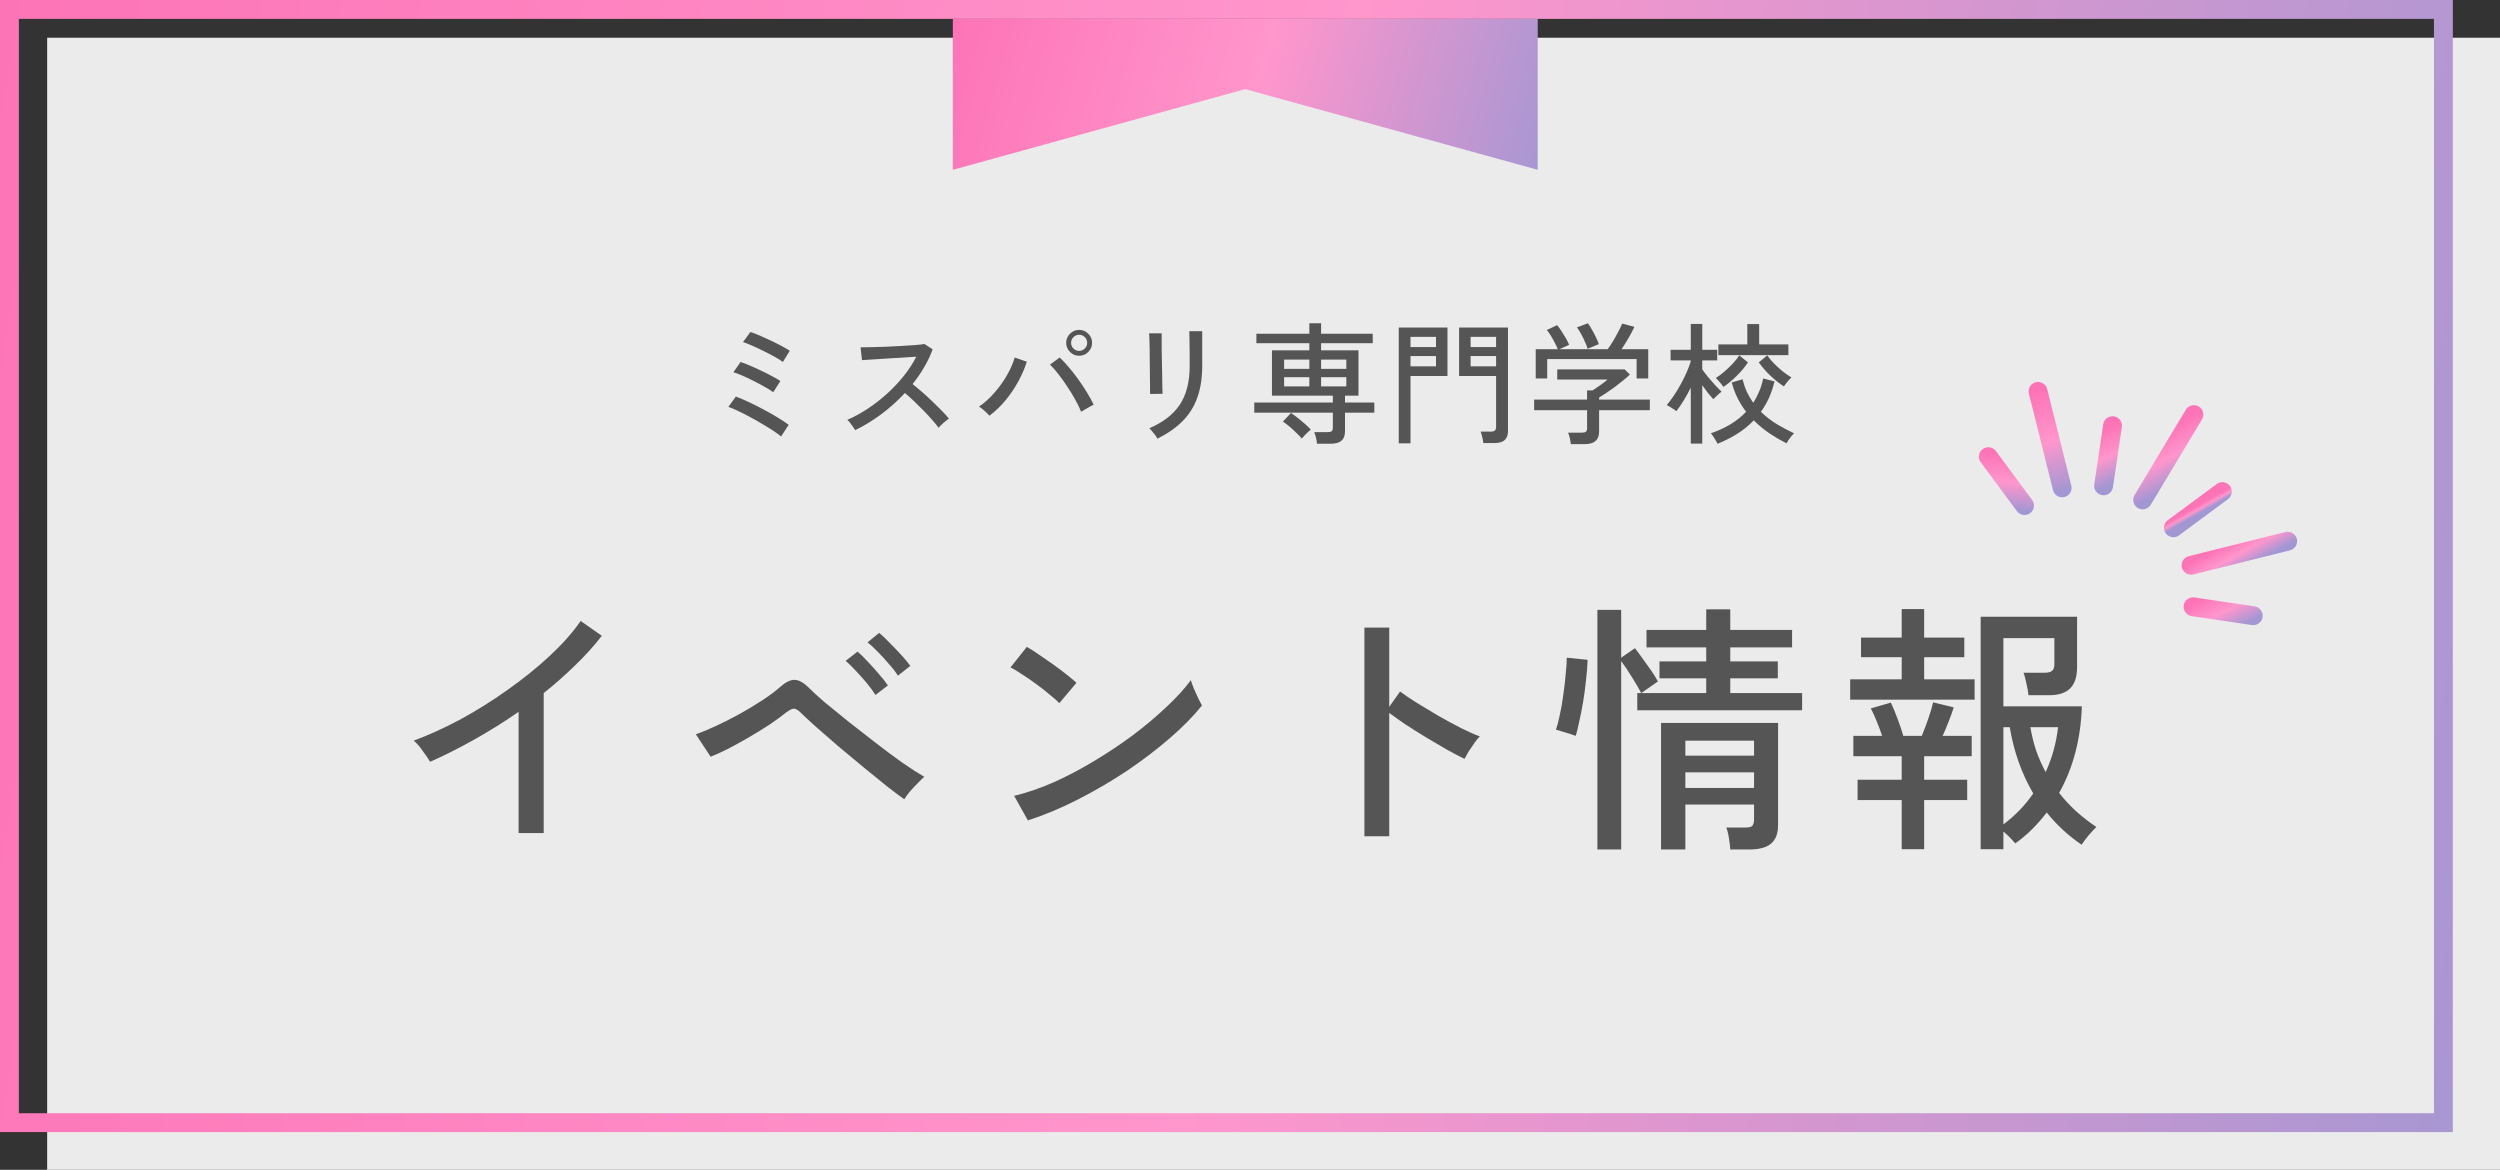 <svg width="265" height="124" viewBox="0 0 265 124" fill="none" xmlns="http://www.w3.org/2000/svg">
<rect x="0" y="0" width="265" height="124" fill="#333333" stroke="none"/>
<rect x="5" y="4" width="260" height="120" fill="white" fill-opacity="0.9"/>
<rect x="1" y="1" width="258" height="118" stroke="url(#paint0_linear_120_1433)" stroke-width="2"/>
<path d="M163 18L131.994 9.447L101 18V2H163V18Z" fill="url(#paint1_linear_120_1433)"/>
<path d="M82.79 46.266C82.613 46.107 82.347 45.911 81.992 45.678C81.647 45.445 81.255 45.202 80.816 44.95C80.387 44.689 79.943 44.437 79.486 44.194C79.038 43.951 78.613 43.737 78.212 43.55C77.811 43.354 77.475 43.214 77.204 43.13L78.002 42.038C78.403 42.178 78.865 42.374 79.388 42.626C79.911 42.869 80.438 43.135 80.97 43.424C81.511 43.704 82.011 43.989 82.468 44.278C82.935 44.558 83.313 44.81 83.602 45.034L82.79 46.266ZM81.964 41.576C81.777 41.427 81.497 41.249 81.124 41.044C80.76 40.829 80.359 40.615 79.92 40.4C79.491 40.176 79.08 39.98 78.688 39.812C78.296 39.644 77.979 39.527 77.736 39.462L78.506 38.37C78.795 38.463 79.131 38.594 79.514 38.762C79.897 38.921 80.289 39.098 80.69 39.294C81.091 39.481 81.469 39.672 81.824 39.868C82.188 40.055 82.487 40.227 82.72 40.386L81.964 41.576ZM82.986 38.37C82.799 38.221 82.519 38.043 82.146 37.838C81.782 37.633 81.381 37.423 80.942 37.208C80.513 36.993 80.102 36.802 79.71 36.634C79.318 36.457 79.001 36.331 78.758 36.256L79.542 35.192C79.822 35.276 80.153 35.402 80.536 35.57C80.928 35.738 81.329 35.92 81.74 36.116C82.151 36.312 82.529 36.503 82.874 36.69C83.229 36.877 83.509 37.04 83.714 37.18L82.986 38.37ZM90.658 45.594C90.565 45.454 90.434 45.267 90.266 45.034C90.107 44.791 89.958 44.614 89.818 44.502C90.537 44.194 91.255 43.802 91.974 43.326C92.693 42.85 93.379 42.318 94.032 41.73C94.685 41.133 95.278 40.503 95.81 39.84C96.342 39.168 96.781 38.491 97.126 37.81C96.697 37.838 96.207 37.871 95.656 37.908C95.115 37.936 94.564 37.969 94.004 38.006C93.453 38.043 92.945 38.076 92.478 38.104C92.011 38.132 91.643 38.155 91.372 38.174L91.218 36.816C91.442 36.816 91.783 36.811 92.24 36.802C92.697 36.793 93.206 36.779 93.766 36.76C94.335 36.732 94.9 36.704 95.46 36.676C96.029 36.639 96.538 36.606 96.986 36.578C97.443 36.541 97.779 36.503 97.994 36.466L98.862 37.026C98.629 37.67 98.33 38.3 97.966 38.916C97.611 39.532 97.201 40.129 96.734 40.708C97.051 40.96 97.392 41.245 97.756 41.562C98.12 41.879 98.479 42.211 98.834 42.556C99.189 42.892 99.52 43.219 99.828 43.536C100.136 43.844 100.388 44.124 100.584 44.376C100.425 44.479 100.234 44.628 100.01 44.824C99.795 45.011 99.623 45.183 99.492 45.342C99.305 45.081 99.067 44.791 98.778 44.474C98.498 44.147 98.19 43.816 97.854 43.48C97.518 43.135 97.182 42.803 96.846 42.486C96.51 42.169 96.202 41.893 95.922 41.66C95.147 42.491 94.303 43.247 93.388 43.928C92.473 44.6 91.563 45.155 90.658 45.594ZM104.882 44.068C104.77 43.937 104.602 43.769 104.378 43.564C104.154 43.359 103.953 43.205 103.776 43.102C104.383 42.682 104.938 42.178 105.442 41.59C105.955 41.002 106.394 40.386 106.758 39.742C107.131 39.089 107.397 38.473 107.556 37.894L108.844 38.342C108.62 39.042 108.317 39.742 107.934 40.442C107.551 41.142 107.103 41.805 106.59 42.43C106.077 43.046 105.507 43.592 104.882 44.068ZM114.598 43.648C114.449 43.265 114.243 42.841 113.982 42.374C113.73 41.907 113.445 41.441 113.128 40.974C112.82 40.498 112.507 40.059 112.19 39.658C111.873 39.247 111.574 38.911 111.294 38.65L112.33 37.894C112.638 38.183 112.96 38.529 113.296 38.93C113.641 39.331 113.977 39.761 114.304 40.218C114.631 40.675 114.934 41.133 115.214 41.59C115.494 42.047 115.732 42.481 115.928 42.892C115.779 42.967 115.564 43.083 115.284 43.242C115.013 43.391 114.785 43.527 114.598 43.648ZM114.388 37.712C114.015 37.712 113.693 37.577 113.422 37.306C113.151 37.035 113.016 36.713 113.016 36.34C113.016 35.957 113.151 35.635 113.422 35.374C113.693 35.103 114.015 34.968 114.388 34.968C114.771 34.968 115.093 35.103 115.354 35.374C115.625 35.635 115.76 35.957 115.76 36.34C115.76 36.713 115.625 37.035 115.354 37.306C115.093 37.577 114.771 37.712 114.388 37.712ZM114.388 37.194C114.621 37.194 114.822 37.11 114.99 36.942C115.158 36.774 115.242 36.573 115.242 36.34C115.242 36.107 115.158 35.906 114.99 35.738C114.822 35.57 114.621 35.486 114.388 35.486C114.155 35.486 113.954 35.57 113.786 35.738C113.618 35.906 113.534 36.107 113.534 36.34C113.534 36.573 113.618 36.774 113.786 36.942C113.954 37.11 114.155 37.194 114.388 37.194ZM122.676 46.504C122.639 46.411 122.569 46.289 122.466 46.14C122.363 46 122.251 45.86 122.13 45.72C122.018 45.58 121.915 45.473 121.822 45.398C123.269 44.782 124.342 43.956 125.042 42.92C125.751 41.875 126.106 40.493 126.106 38.776V38.258C126.106 38.118 126.106 37.894 126.106 37.586C126.106 37.278 126.101 36.947 126.092 36.592C126.092 36.237 126.087 35.925 126.078 35.654C126.078 35.374 126.073 35.192 126.064 35.108H127.436V38.776C127.436 40.055 127.263 41.175 126.918 42.136C126.582 43.088 126.064 43.919 125.364 44.628C124.664 45.337 123.768 45.963 122.676 46.504ZM121.906 41.758C121.915 41.702 121.915 41.515 121.906 41.198C121.906 40.881 121.901 40.489 121.892 40.022C121.892 39.555 121.887 39.065 121.878 38.552C121.878 38.029 121.873 37.535 121.864 37.068C121.855 36.601 121.845 36.209 121.836 35.892C121.827 35.575 121.817 35.388 121.808 35.332H123.138C123.138 35.397 123.138 35.589 123.138 35.906C123.138 36.223 123.138 36.611 123.138 37.068C123.147 37.516 123.157 37.997 123.166 38.51C123.175 39.014 123.185 39.499 123.194 39.966C123.203 40.423 123.208 40.815 123.208 41.142C123.217 41.459 123.227 41.66 123.236 41.744L121.906 41.758ZM139.602 47.036C139.593 46.859 139.555 46.644 139.49 46.392C139.434 46.149 139.373 45.953 139.308 45.804H140.736C140.932 45.804 141.072 45.771 141.156 45.706C141.24 45.641 141.282 45.515 141.282 45.328V43.746H132.952V42.668H141.282V41.94H134.828V37.138H138.79V36.382H133.176V35.374H138.79V34.268H140.036V35.374H145.51V36.382H140.036V37.138H143.998V41.94H142.57V42.668H145.678V43.746H142.57V45.72C142.57 46.177 142.444 46.509 142.192 46.714C141.949 46.929 141.567 47.036 141.044 47.036H139.602ZM137.992 46.49C137.843 46.303 137.651 46.103 137.418 45.888C137.194 45.664 136.956 45.445 136.704 45.23C136.452 45.015 136.214 44.833 135.99 44.684L136.844 43.774C137.068 43.923 137.311 44.101 137.572 44.306C137.833 44.511 138.085 44.721 138.328 44.936C138.571 45.151 138.776 45.351 138.944 45.538C138.86 45.603 138.753 45.697 138.622 45.818C138.501 45.939 138.379 46.061 138.258 46.182C138.146 46.303 138.057 46.406 137.992 46.49ZM136.116 40.96H138.79V39.98H136.116V40.96ZM140.036 40.96H142.71V39.98H140.036V40.96ZM136.116 39.098H138.79V38.118H136.116V39.098ZM140.036 39.098H142.71V38.118H140.036V39.098ZM157.228 46.966C157.219 46.789 157.181 46.574 157.116 46.322C157.06 46.07 157.004 45.879 156.948 45.748H158.054C158.409 45.748 158.586 45.594 158.586 45.286V39.854H154.666V34.716H159.846V45.692C159.846 46.121 159.729 46.439 159.496 46.644C159.272 46.859 158.903 46.966 158.39 46.966H157.228ZM148.268 46.994V34.716H153.434V39.854H149.514V46.994H148.268ZM149.514 38.832H152.216V37.74H149.514V38.832ZM155.884 38.832H158.586V37.74H155.884V38.832ZM149.514 36.788H152.216V35.71H149.514V36.788ZM155.884 36.788H158.586V35.71H155.884V36.788ZM166.51 47.078C166.491 46.901 166.454 46.686 166.398 46.434C166.342 46.191 166.281 46 166.216 45.86H167.686C167.882 45.86 168.022 45.827 168.106 45.762C168.19 45.687 168.232 45.561 168.232 45.384V43.48H162.618V42.36H168.232V41.38H168.82C169.044 41.231 169.305 41.053 169.604 40.848C169.912 40.633 170.178 40.428 170.402 40.232H165.068V39.154H172.208L172.768 39.7C172.591 39.877 172.357 40.083 172.068 40.316C171.788 40.549 171.485 40.787 171.158 41.03C170.831 41.263 170.523 41.478 170.234 41.674C169.945 41.87 169.702 42.024 169.506 42.136V42.36H174.882V43.48H169.506V45.762C169.506 46.639 168.997 47.078 167.98 47.078H166.51ZM162.786 40.12V37.012H165.124C165.049 36.807 164.942 36.578 164.802 36.326C164.671 36.065 164.531 35.813 164.382 35.57C164.233 35.327 164.093 35.131 163.962 34.982L165.054 34.464C165.194 34.632 165.348 34.842 165.516 35.094C165.684 35.346 165.843 35.603 165.992 35.864C166.141 36.125 166.253 36.354 166.328 36.55L165.306 37.012H170.416C170.584 36.788 170.771 36.508 170.976 36.172C171.181 35.827 171.373 35.481 171.55 35.136C171.737 34.791 171.872 34.511 171.956 34.296L173.244 34.646C173.095 34.982 172.889 35.374 172.628 35.822C172.376 36.261 172.129 36.657 171.886 37.012H174.714V40.12H173.482V38.062H164.004V40.12H162.786ZM168.288 36.97C168.232 36.765 168.139 36.522 168.008 36.242C167.887 35.953 167.747 35.668 167.588 35.388C167.439 35.108 167.294 34.879 167.154 34.702L168.316 34.268C168.447 34.436 168.587 34.655 168.736 34.926C168.895 35.197 169.039 35.472 169.17 35.752C169.31 36.032 169.413 36.275 169.478 36.48L168.288 36.97ZM179.222 47.022V41.086C178.989 41.562 178.737 42.019 178.466 42.458C178.205 42.887 177.948 43.261 177.696 43.578C177.631 43.522 177.533 43.452 177.402 43.368C177.271 43.284 177.136 43.2 176.996 43.116C176.865 43.032 176.758 42.971 176.674 42.934C176.926 42.645 177.183 42.304 177.444 41.912C177.705 41.52 177.953 41.109 178.186 40.68C178.419 40.251 178.625 39.831 178.802 39.42C178.989 39 179.129 38.622 179.222 38.286V38.202H177.08V37.082H179.222V34.338H180.44V37.082H182.022V38.202H180.44V39.154C180.599 39.387 180.804 39.658 181.056 39.966C181.308 40.265 181.56 40.554 181.812 40.834C182.073 41.114 182.297 41.343 182.484 41.52C182.419 41.567 182.325 41.641 182.204 41.744C182.092 41.847 181.98 41.954 181.868 42.066C181.765 42.169 181.681 42.253 181.616 42.318C181.457 42.15 181.271 41.935 181.056 41.674C180.851 41.403 180.645 41.123 180.44 40.834V47.022H179.222ZM182.064 47.036C182.027 46.952 181.961 46.835 181.868 46.686C181.784 46.537 181.691 46.387 181.588 46.238C181.495 46.098 181.415 45.995 181.35 45.93C182.069 45.687 182.745 45.379 183.38 45.006C184.024 44.623 184.593 44.171 185.088 43.648C184.752 43.209 184.453 42.733 184.192 42.22C183.931 41.697 183.721 41.137 183.562 40.54L184.71 40.204C184.831 40.689 184.985 41.137 185.172 41.548C185.368 41.959 185.592 42.341 185.844 42.696C186.087 42.323 186.297 41.921 186.474 41.492C186.661 41.063 186.801 40.605 186.894 40.12L188.098 40.428C187.949 41.053 187.753 41.637 187.51 42.178C187.267 42.71 186.983 43.2 186.656 43.648C187.179 44.161 187.743 44.6 188.35 44.964C188.966 45.328 189.573 45.65 190.17 45.93C190.105 45.986 190.016 46.079 189.904 46.21C189.792 46.35 189.685 46.495 189.582 46.644C189.489 46.793 189.419 46.91 189.372 46.994C188.747 46.677 188.14 46.322 187.552 45.93C186.964 45.529 186.413 45.071 185.9 44.558C185.368 45.109 184.775 45.589 184.122 46C183.478 46.401 182.792 46.747 182.064 47.036ZM182.148 37.642V36.508H185.214V34.352H186.474V36.508H189.568V37.642H182.148ZM182.68 41.016C182.633 40.932 182.559 40.829 182.456 40.708C182.363 40.587 182.26 40.465 182.148 40.344C182.045 40.223 181.957 40.129 181.882 40.064C182.153 39.896 182.447 39.677 182.764 39.406C183.081 39.135 183.385 38.846 183.674 38.538C183.963 38.23 184.192 37.941 184.36 37.67L185.284 38.412C184.967 38.897 184.57 39.373 184.094 39.84C183.618 40.307 183.147 40.699 182.68 41.016ZM189.092 40.96C188.616 40.652 188.135 40.269 187.65 39.812C187.174 39.355 186.768 38.888 186.432 38.412L187.328 37.67C187.524 37.95 187.767 38.239 188.056 38.538C188.355 38.837 188.663 39.117 188.98 39.378C189.307 39.63 189.61 39.84 189.89 40.008C189.825 40.064 189.736 40.153 189.624 40.274C189.521 40.395 189.419 40.521 189.316 40.652C189.223 40.773 189.148 40.876 189.092 40.96Z" fill="#555555"/>
<path d="M54.972 88.308V75.456C53.441 76.52 51.873 77.5 50.268 78.396C48.681 79.292 47.123 80.076 45.592 80.748C45.405 80.431 45.144 80.048 44.808 79.6C44.491 79.133 44.173 78.769 43.856 78.508C45.424 77.929 47.067 77.183 48.784 76.268C50.501 75.335 52.172 74.289 53.796 73.132C55.439 71.975 56.932 70.771 58.276 69.52C59.62 68.269 60.712 67.037 61.552 65.824L63.792 67.392C62.989 68.437 62.056 69.473 60.992 70.5C59.947 71.527 58.827 72.516 57.632 73.468V88.308H54.972ZM95.852 84.724C95.423 84.425 94.825 83.977 94.06 83.38C93.295 82.764 92.455 82.083 91.54 81.336C90.644 80.589 89.748 79.843 88.852 79.096C87.975 78.331 87.181 77.64 86.472 77.024C85.763 76.389 85.24 75.904 84.904 75.568C84.605 75.269 84.353 75.12 84.148 75.12C83.961 75.12 83.681 75.26 83.308 75.54C82.823 75.932 82.235 76.361 81.544 76.828C80.853 77.276 80.125 77.724 79.36 78.172C78.613 78.601 77.885 79.003 77.176 79.376C76.467 79.731 75.851 80.011 75.328 80.216L73.76 77.836C74.357 77.631 75.057 77.341 75.86 76.968C76.663 76.595 77.493 76.175 78.352 75.708C79.229 75.223 80.051 74.728 80.816 74.224C81.581 73.72 82.216 73.244 82.72 72.796C83.299 72.292 83.803 72.049 84.232 72.068C84.68 72.068 85.203 72.367 85.8 72.964C86.155 73.319 86.696 73.813 87.424 74.448C88.171 75.064 89.02 75.755 89.972 76.52C90.924 77.267 91.895 78.023 92.884 78.788C93.873 79.553 94.816 80.253 95.712 80.888C96.608 81.504 97.364 81.989 97.98 82.344C97.775 82.512 97.532 82.745 97.252 83.044C96.972 83.324 96.701 83.613 96.44 83.912C96.197 84.211 96.001 84.481 95.852 84.724ZM92.8 73.664C92.557 73.272 92.249 72.852 91.876 72.404C91.503 71.956 91.12 71.527 90.728 71.116C90.336 70.687 89.972 70.332 89.636 70.052L90.896 69.072C91.195 69.315 91.549 69.66 91.96 70.108C92.389 70.556 92.8 71.013 93.192 71.48C93.603 71.947 93.911 72.339 94.116 72.656L92.8 73.664ZM95.18 71.62C94.937 71.228 94.62 70.817 94.228 70.388C93.855 69.94 93.463 69.511 93.052 69.1C92.66 68.689 92.296 68.353 91.96 68.092L93.192 67.084C93.491 67.327 93.855 67.672 94.284 68.12C94.713 68.549 95.133 68.988 95.544 69.436C95.955 69.884 96.272 70.267 96.496 70.584L95.18 71.62ZM108.956 86.964L107.5 84.36C108.825 84.043 110.216 83.567 111.672 82.932C113.128 82.279 114.565 81.523 115.984 80.664C117.421 79.805 118.793 78.891 120.1 77.92C121.407 76.931 122.583 75.941 123.628 74.952C124.692 73.963 125.56 73.011 126.232 72.096C126.288 72.301 126.391 72.591 126.54 72.964C126.689 73.319 126.848 73.673 127.016 74.028C127.184 74.364 127.315 74.616 127.408 74.784C126.512 75.904 125.373 77.061 123.992 78.256C122.611 79.451 121.089 80.608 119.428 81.728C117.767 82.829 116.04 83.837 114.248 84.752C112.456 85.667 110.692 86.404 108.956 86.964ZM112.288 74.532C112.083 74.308 111.756 74.019 111.308 73.664C110.879 73.291 110.403 72.917 109.88 72.544C109.357 72.152 108.844 71.797 108.34 71.48C107.855 71.144 107.444 70.901 107.108 70.752L108.844 68.568C109.18 68.755 109.591 69.016 110.076 69.352C110.58 69.688 111.093 70.043 111.616 70.416C112.139 70.789 112.624 71.153 113.072 71.508C113.52 71.863 113.865 72.152 114.108 72.376L112.288 74.532ZM144.628 88.644V66.524H147.26V74.924L148.408 73.3C148.856 73.636 149.435 74.028 150.144 74.476C150.872 74.924 151.647 75.391 152.468 75.876C153.289 76.343 154.083 76.772 154.848 77.164C155.632 77.556 156.304 77.855 156.864 78.06C156.715 78.191 156.528 78.415 156.304 78.732C156.08 79.049 155.865 79.367 155.66 79.684C155.473 80.001 155.333 80.253 155.24 80.44C154.736 80.197 154.129 79.88 153.42 79.488C152.711 79.077 151.964 78.639 151.18 78.172C150.415 77.705 149.687 77.248 148.996 76.8C148.305 76.333 147.727 75.923 147.26 75.568V88.644H144.628ZM169.324 90.044V64.648H171.844V69.716L173.3 68.708C173.58 69.063 173.879 69.464 174.196 69.912C174.513 70.341 174.812 70.761 175.092 71.172C175.372 71.583 175.587 71.937 175.736 72.236L173.972 73.468H180.86V71.9H175.904V70.108H180.86V68.624H174.532V66.776H180.86V64.592H183.408V66.776H189.96V68.624H183.408V70.108H188.448V71.9H183.408V73.468H191.024V75.288H173.552V73.468H173.972C173.729 73.001 173.403 72.441 172.992 71.788C172.581 71.116 172.199 70.547 171.844 70.08V90.044H169.324ZM176.072 90.044V76.632H188.476V87.468C188.476 88.364 188.224 89.017 187.72 89.428C187.235 89.839 186.479 90.044 185.452 90.044H183.408C183.389 89.689 183.343 89.297 183.268 88.868C183.212 88.439 183.119 88.056 182.988 87.72H184.976C185.368 87.72 185.62 87.664 185.732 87.552C185.863 87.421 185.928 87.179 185.928 86.824V85.284H178.648V90.044H176.072ZM167.028 78.004C166.897 77.948 166.683 77.873 166.384 77.78C166.104 77.687 165.824 77.603 165.544 77.528C165.283 77.435 165.077 77.379 164.928 77.36C165.077 76.931 165.217 76.389 165.348 75.736C165.497 75.083 165.619 74.383 165.712 73.636C165.824 72.871 165.908 72.143 165.964 71.452C166.039 70.761 166.076 70.183 166.076 69.716L168.288 69.94C168.269 70.575 168.213 71.284 168.12 72.068C168.045 72.833 167.943 73.608 167.812 74.392C167.681 75.176 167.541 75.885 167.392 76.52C167.261 77.155 167.14 77.649 167.028 78.004ZM178.648 83.52H185.928V81.868H178.648V83.52ZM178.648 80.104H185.928V78.508H178.648V80.104ZM209.952 90.016V65.376H220.172V70.696C220.172 71.723 219.929 72.479 219.444 72.964C218.959 73.449 218.221 73.692 217.232 73.692H215.02C214.983 73.319 214.908 72.899 214.796 72.432C214.703 71.947 214.6 71.573 214.488 71.312H216.7C217.073 71.312 217.344 71.247 217.512 71.116C217.68 70.985 217.764 70.743 217.764 70.388V67.644H212.36V74.868H220.676C220.564 78.321 219.761 81.383 218.268 84.052C218.809 84.743 219.416 85.396 220.088 86.012C220.76 86.609 221.469 87.16 222.216 87.664C222.029 87.832 221.759 88.121 221.404 88.532C221.068 88.943 220.816 89.279 220.648 89.54C219.229 88.569 217.997 87.431 216.952 86.124C216.485 86.74 215.972 87.328 215.412 87.888C214.871 88.429 214.273 88.933 213.62 89.4C213.489 89.251 213.303 89.045 213.06 88.784C212.817 88.541 212.584 88.327 212.36 88.14V90.016H209.952ZM201.58 90.016V84.808H196.904V82.652H201.58V80.16H196.456V78.004H199.508C199.34 77.5 199.144 76.977 198.92 76.436C198.696 75.876 198.491 75.428 198.304 75.092L200.432 74.476C200.656 74.943 200.899 75.531 201.16 76.24C201.421 76.931 201.617 77.519 201.748 78.004H203.708C203.932 77.463 204.165 76.847 204.408 76.156C204.651 75.447 204.819 74.877 204.912 74.448L207.096 74.98C206.965 75.409 206.788 75.904 206.564 76.464C206.359 77.005 206.144 77.519 205.92 78.004H209V80.16H203.96V82.652H208.524V84.808H203.96V90.016H201.58ZM196.12 74.168V72.012H201.58V69.66H197.268V67.588H201.58V64.564H203.96V67.588H208.216V69.66H203.96V72.012H209.308V74.168H196.12ZM212.36 87.384C213.592 86.469 214.647 85.377 215.524 84.108C214.292 81.999 213.461 79.656 213.032 77.08H212.36V87.384ZM216.84 81.84C217.531 80.328 217.969 78.741 218.156 77.08H215.216C215.365 77.939 215.571 78.769 215.832 79.572C216.112 80.356 216.448 81.112 216.84 81.84Z" fill="#555555"/>
<path d="M227.122 52.988L232.554 43.947" stroke="url(#paint2_linear_120_1433)" stroke-width="2" stroke-linecap="round" stroke-linejoin="round"/>
<path d="M222.981 51.499L223.931 45.123" stroke="url(#paint3_linear_120_1433)" stroke-width="2" stroke-linecap="round" stroke-linejoin="round"/>
<path d="M214.602 53.59L210.761 48.41" stroke="url(#paint4_linear_120_1433)" stroke-width="2" stroke-linecap="round" stroke-linejoin="round"/>
<path d="M218.587 51.711L216.033 41.486" stroke="url(#paint5_linear_120_1433)" stroke-width="2" stroke-linecap="round" stroke-linejoin="round"/>
<path d="M235.567 52.108L230.38 55.946" stroke="url(#paint6_linear_120_1433)" stroke-width="2" stroke-linecap="round" stroke-linejoin="round"/>
<path d="M238.844 65.267L232.463 64.317" stroke="url(#paint7_linear_120_1433)" stroke-width="2" stroke-linecap="round" stroke-linejoin="round"/>
<path d="M242.491 57.367L232.253 59.921" stroke="url(#paint8_linear_120_1433)" stroke-width="2" stroke-linecap="round" stroke-linejoin="round"/>
<defs>
<linearGradient id="paint0_linear_120_1433" x1="0" y1="0" x2="279.811" y2="44.788" gradientUnits="userSpaceOnUse">
<stop stop-color="#FD74B6"/>
<stop offset="0.505" stop-color="#FF96CC"/>
<stop offset="1" stop-color="#A397D3"/>
</linearGradient>
<linearGradient id="paint1_linear_120_1433" x1="101" y1="2" x2="164.25" y2="20.107" gradientUnits="userSpaceOnUse">
<stop stop-color="#FD74B6"/>
<stop offset="0.505" stop-color="#FF96CC"/>
<stop offset="1" stop-color="#A397D3"/>
</linearGradient>
<linearGradient id="paint2_linear_120_1433" x1="232.554" y1="43.947" x2="235.172" y2="48.942" gradientUnits="userSpaceOnUse">
<stop stop-color="#FD74B6"/>
<stop offset="0.505" stop-color="#FF96CC"/>
<stop offset="1" stop-color="#A397D3"/>
</linearGradient>
<linearGradient id="paint3_linear_120_1433" x1="223.931" y1="45.123" x2="226.248" y2="50.163" gradientUnits="userSpaceOnUse">
<stop stop-color="#FD74B6"/>
<stop offset="0.505" stop-color="#FF96CC"/>
<stop offset="1" stop-color="#A397D3"/>
</linearGradient>
<linearGradient id="paint4_linear_120_1433" x1="211.399" y1="48.042" x2="211.113" y2="53.982" gradientUnits="userSpaceOnUse">
<stop stop-color="#FD74B6"/>
<stop offset="0.505" stop-color="#FF96CC"/>
<stop offset="1" stop-color="#A397D3"/>
</linearGradient>
<linearGradient id="paint5_linear_120_1433" x1="216.033" y1="41.486" x2="218.932" y2="51.919" gradientUnits="userSpaceOnUse">
<stop stop-color="#FD74B6"/>
<stop offset="0.505" stop-color="#FF96CC"/>
<stop offset="1" stop-color="#A397D3"/>
</linearGradient>
<linearGradient id="paint6_linear_120_1433" x1="235.567" y1="52.108" x2="235.964" y2="52.809" gradientUnits="userSpaceOnUse">
<stop stop-color="#FD74B6"/>
<stop offset="0.505" stop-color="#FF96CC"/>
<stop offset="1" stop-color="#A397D3"/>
</linearGradient>
<linearGradient id="paint7_linear_120_1433" x1="236.837" y1="61.792" x2="238.82" y2="65.744" gradientUnits="userSpaceOnUse">
<stop stop-color="#FD74B6"/>
<stop offset="0.505" stop-color="#FF96CC"/>
<stop offset="1" stop-color="#A397D3"/>
</linearGradient>
<linearGradient id="paint8_linear_120_1433" x1="241.037" y1="54.849" x2="242.582" y2="57.661" gradientUnits="userSpaceOnUse">
<stop stop-color="#FD74B6"/>
<stop offset="0.505" stop-color="#FF96CC"/>
<stop offset="1" stop-color="#A397D3"/>
</linearGradient>
</defs>
</svg>
